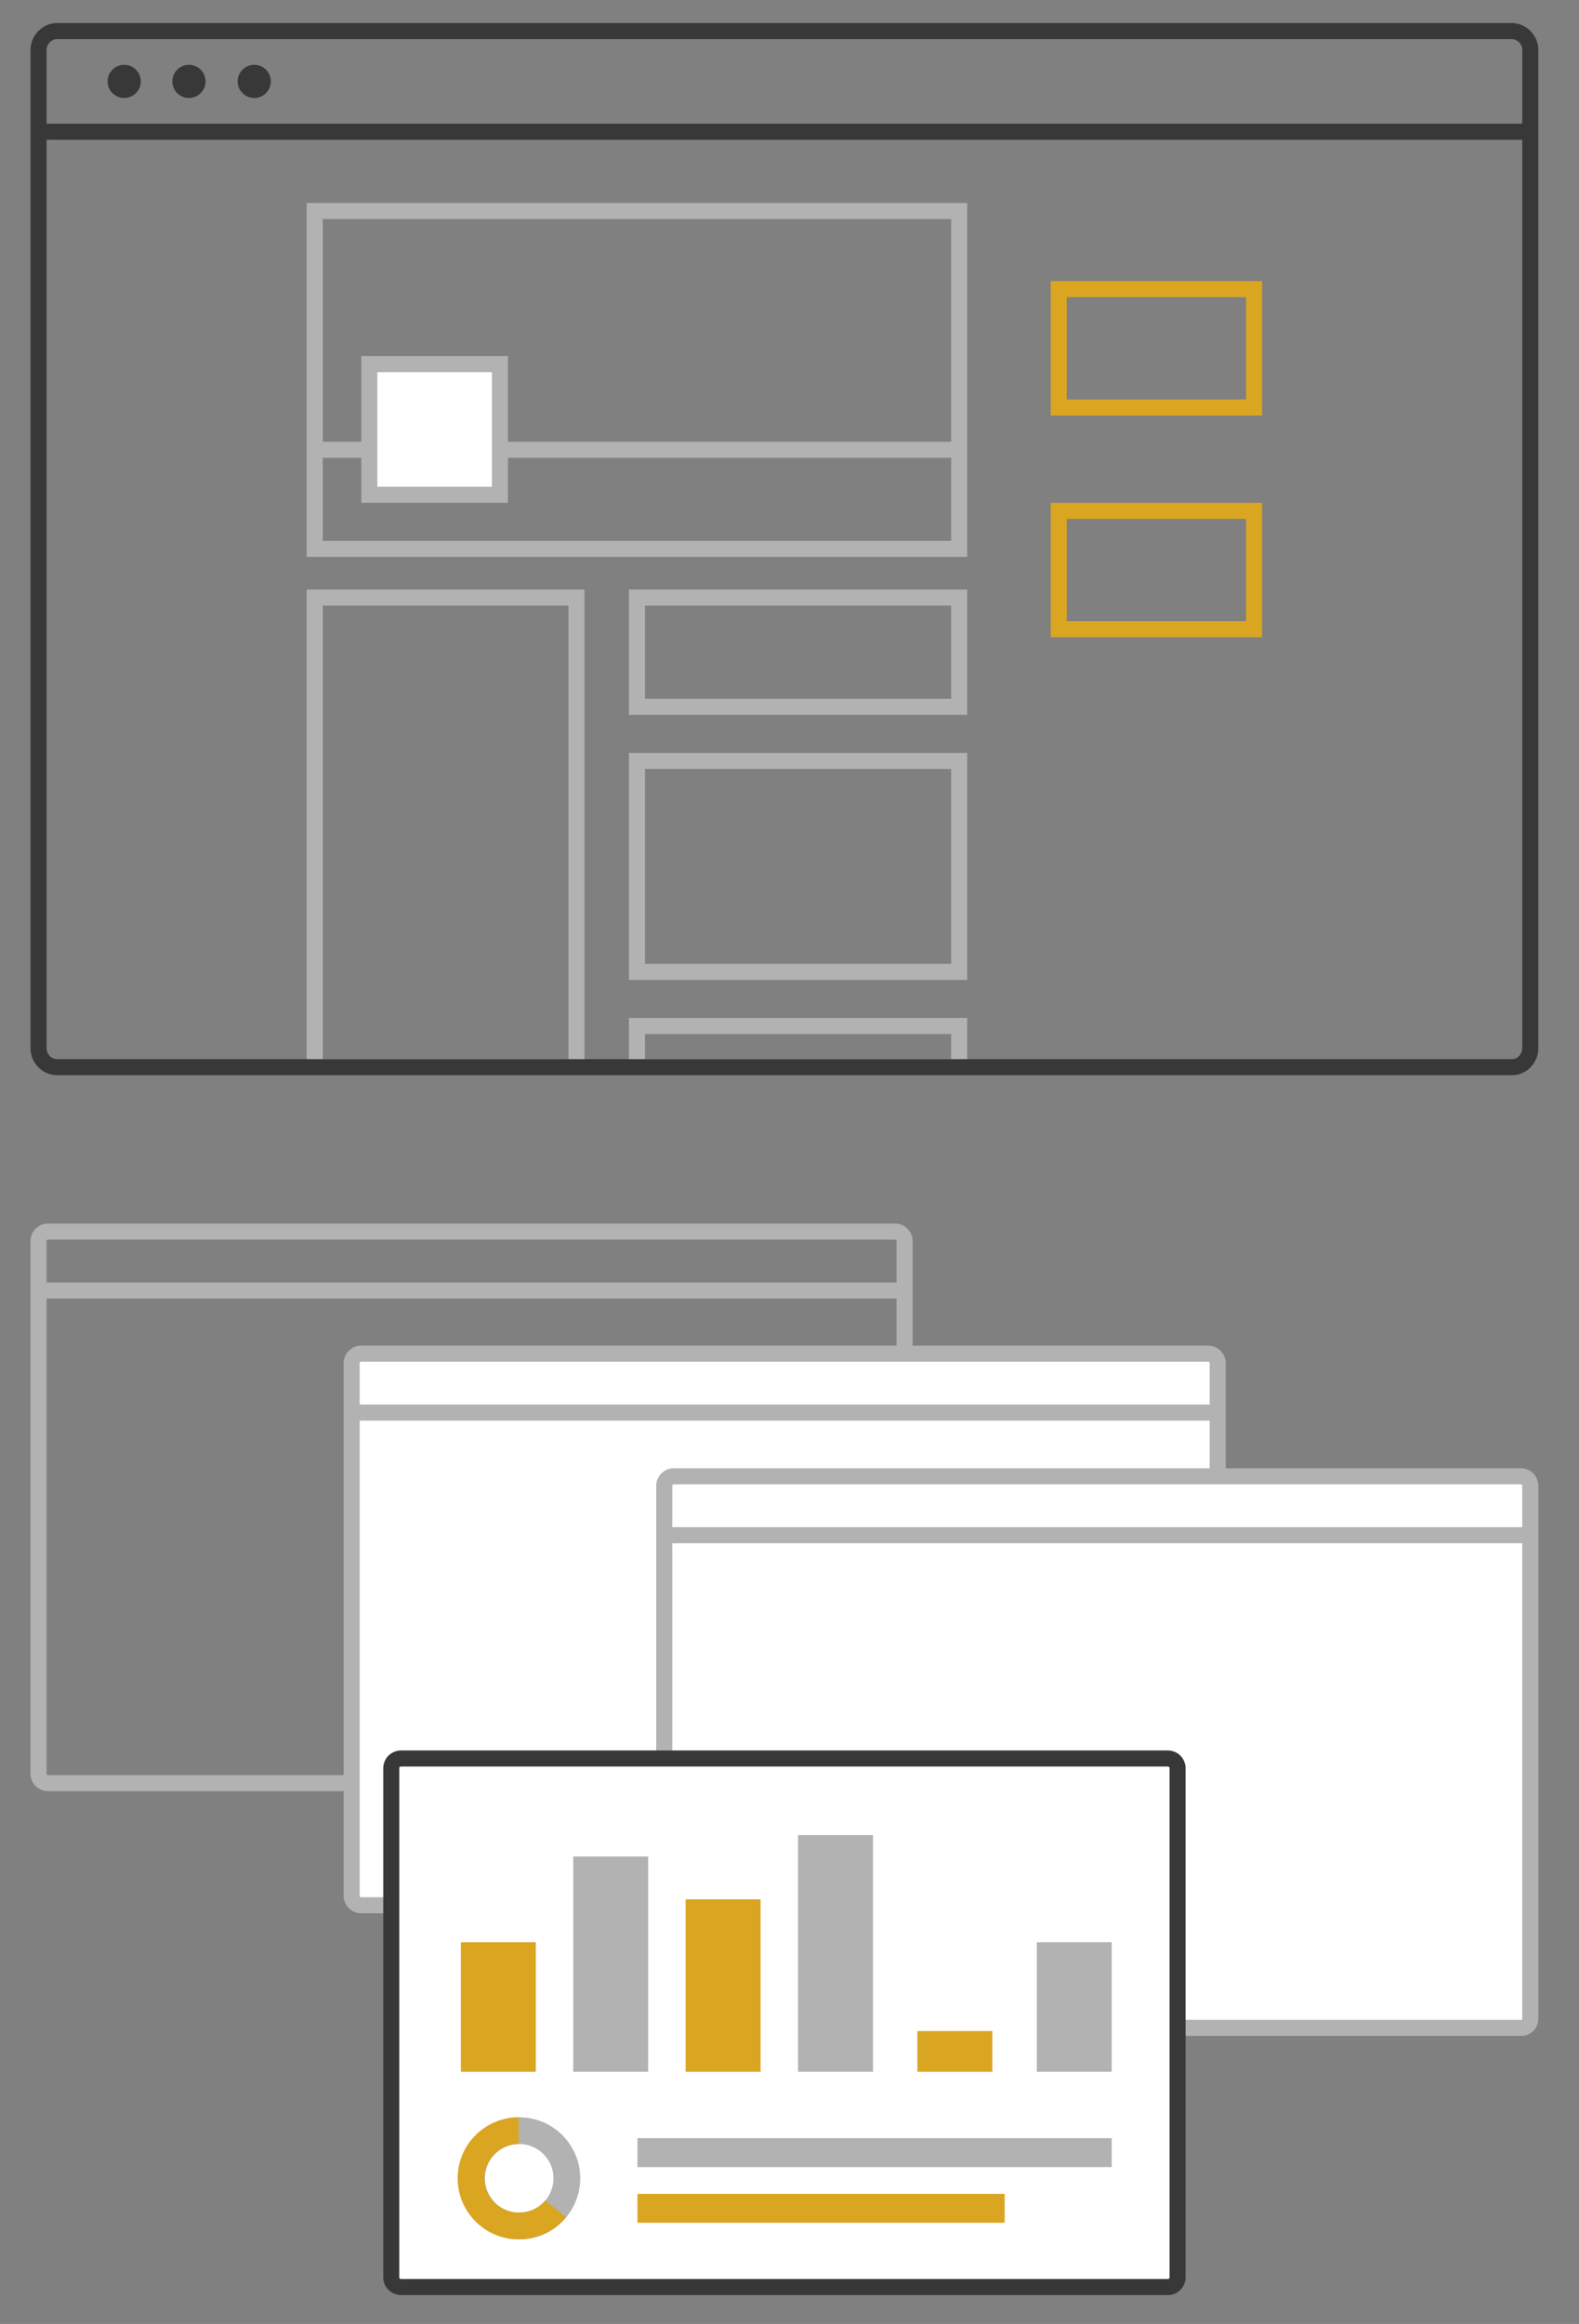 <?xml version="1.0" encoding="utf-8"?>
<!-- Generator: Adobe Illustrator 22.1.0, SVG Export Plug-In . SVG Version: 6.00 Build 0)  -->
<svg version="1.1" id="Layer_1" xmlns="http://www.w3.org/2000/svg" xmlns:xlink="http://www.w3.org/1999/xlink" x="0px" y="0px"
	 viewBox="0 0 295 434" style="enable-background:new 0 0 295 434;" xml:space="preserve">
<rect x="0" y="0" width="295" height="434" fill="#808080" stroke="none"/>
<style type="text/css">
	.st0{fill:none;stroke:#383838;stroke-width:3;stroke-miterlimit:10;}
	.st1{fill:#383838;}
	.st2{fill:none;stroke:#B2B2B2;stroke-width:3;stroke-miterlimit:10;}
	.st3{fill:none;stroke:#DAA520;stroke-width:3;stroke-miterlimit:10;}
	.st4{fill:#FFFFFF;stroke:#B2B2B2;stroke-width:3;stroke-miterlimit:10;}
	.st5{fill:#FFFFFF;stroke:#383838;stroke-width:3;stroke-miterlimit:10;}
	.st6{fill:#DAA520;}
	.st7{fill:#B2B2B2;}
	.st8{fill:none;stroke:#B2B2B2;stroke-width:5;stroke-miterlimit:10;}
	.st9{fill:none;stroke:#DAA520;stroke-width:5;stroke-miterlimit:10;}
</style>
<g id="Layer_1_1_">
</g>
<g id="Layer_2_1_">
	<line class="st0" x1="7.2" y1="24.6" x2="285.9" y2="24.6"/>
	<circle class="st1" cx="23.2" cy="15.2" r="3.1"/>
	<circle class="st1" cx="35.3" cy="15.2" r="3.1"/>
	<circle class="st1" cx="47.5" cy="15.2" r="3.1"/>
	<rect x="58.8" y="39.4" class="st2" width="120.4" height="63.1"/>
	<rect x="58.8" y="111.6" class="st2" width="48.9" height="87.7"/>
	<rect x="119" y="111.6" class="st2" width="60.2" height="20.4"/>
	<rect x="119" y="142.1" class="st2" width="60.2" height="39.4"/>
	<rect x="119" y="191.6" class="st2" width="60.2" height="7.7"/>
	<path class="st0" d="M282.4,199.3H10.7c-1.9,0-3.5-1.6-3.5-3.5V9.3c0-1.9,1.6-3.5,3.5-3.5h271.7c1.9,0,3.5,1.6,3.5,3.5v186.4
		C285.9,197.7,284.4,199.3,282.4,199.3z"/>
	<rect x="197.8" y="95.4" class="st3" width="36.5" height="22.1"/>
	<rect x="197.8" y="54" class="st3" width="36.5" height="22.1"/>
	<line class="st2" x1="58.8" y1="84" x2="179.2" y2="84"/>
	<rect x="69" y="68" class="st4" width="24.4" height="24.4"/>
	<path class="st2" d="M167.3,333H8.9c-0.9,0-1.7-0.8-1.7-1.7v-99.6c0-0.9,0.8-1.7,1.7-1.7h158.4c0.9,0,1.7,0.8,1.7,1.7v99.6
		C169,332.2,168.2,333,167.3,333z"/>
	<line class="st2" x1="7.2" y1="241" x2="169" y2="241"/>
	<path class="st4" d="M225.8,355.8H67.4c-0.9,0-1.7-0.8-1.7-1.7v-99.6c0-0.9,0.8-1.7,1.7-1.7h158.4c0.9,0,1.7,0.8,1.7,1.7v99.6
		C227.5,355.1,226.7,355.8,225.8,355.8z"/>
	<line class="st2" x1="65.7" y1="263.8" x2="227.5" y2="263.8"/>
	<path class="st4" d="M284.3,378.7H125.8c-0.9,0-1.7-0.8-1.7-1.7v-99.6c0-0.9,0.8-1.7,1.7-1.7h158.4c0.9,0,1.7,0.8,1.7,1.7V377
		C285.9,377.9,285.2,378.7,284.3,378.7z"/>
	<line class="st2" x1="124.1" y1="286.7" x2="285.9" y2="286.7"/>
	<g>
		<path class="st5" d="M218.2,427.1H74.9c-1,0-1.8-0.8-1.8-1.8v-95.1c0-1,0.8-1.8,1.8-1.8h143.3c1,0,1.8,0.8,1.8,1.8v95.1
			C220,426.3,219.2,427.1,218.2,427.1z"/>
		<rect x="86.1" y="362.7" class="st6" width="14" height="24.2"/>
		<rect x="171.4" y="379.3" class="st6" width="14" height="7.6"/>
		<rect x="193.7" y="362.7" class="st7" width="14" height="24.2"/>
		<rect x="107.1" y="346.7" class="st7" width="14" height="40.2"/>
		<rect x="128.1" y="354.7" class="st6" width="14" height="32.2"/>
		<rect x="149.1" y="342.7" class="st7" width="14" height="44.2"/>
		<circle class="st8" cx="97" cy="406.8" r="8.9"/>
		<path class="st9" d="M103.8,412.5c-1.6,2-4.1,3.2-6.9,3.2c-4.9,0-8.9-4-8.9-8.9s4-8.9,8.9-8.9"/>
		<rect x="119.1" y="399.3" class="st7" width="88.6" height="5.4"/>
		<rect x="119.1" y="409.7" class="st6" width="68.6" height="5.4"/>
	</g>
</g>
</svg>
